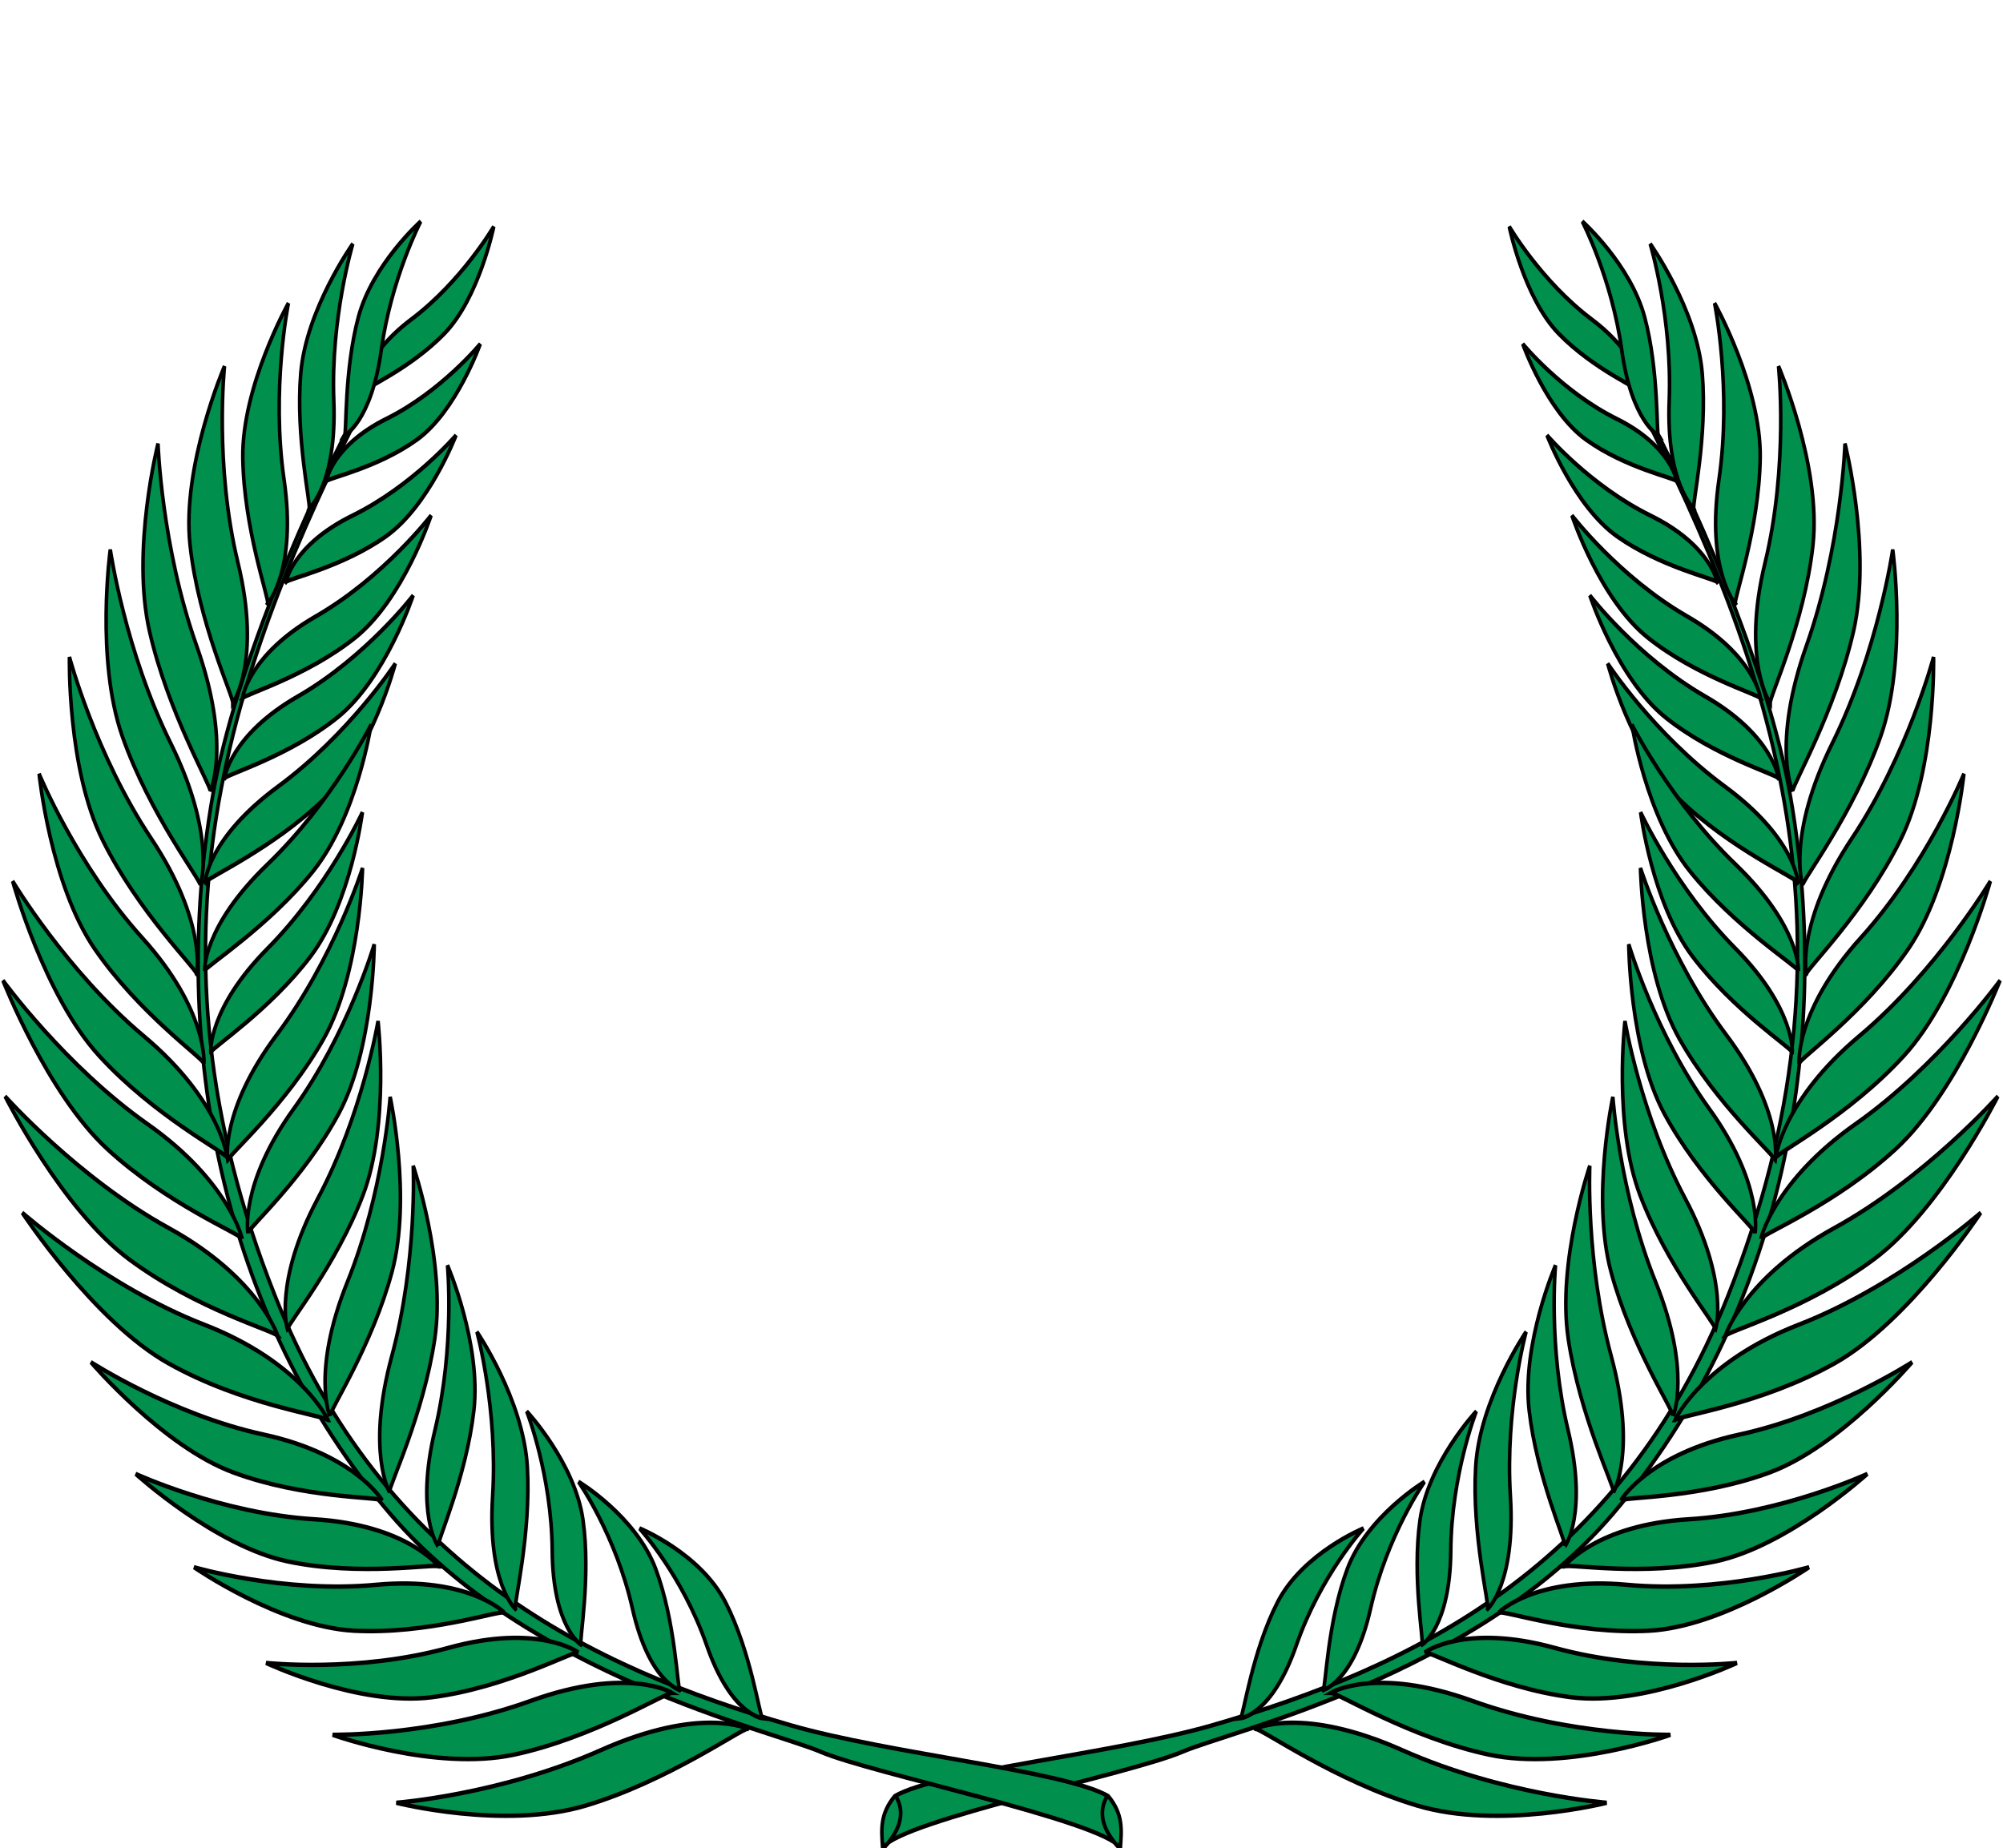 <?xml version="1.0" encoding="UTF-8"?> <svg xmlns="http://www.w3.org/2000/svg" xmlns:xlink="http://www.w3.org/1999/xlink" viewBox="0 0 365.64 337.457"><g transform="translate(12.351 -61.926)"><g id="a" transform="matrix(-.386 0 0 .452 298.36 -71.531)" fill="#008f4c" stroke="#000" stroke-width="1.735"><g transform="matrix(-1.01 .362 .344 1.059 725.18 -183.32)"><path d="m801.24 330.35c32.509 24.962 84.632 72.441 109.68 114.37 46.199 77.34 56.811 178.25 8.778 270.3-39.135 74.994-134.29 128.41-152.79 142.92-18.979 14.885-108.95 63.281-114.64 75.687-2.56-5.875-5.064-10.85-0.88-19.243 15.284-14.894 86.857-45.834 125.05-69.815 76.756-48.19 152.48-111.99 166.19-220.5 17.878-141.5-53.826-220.68-142.05-292.91l0.667-0.798z" fill="#008f4c" fill-rule="evenodd" stroke="#000" stroke-width="1.587"></path><path d="m794.76 839.66s16.89-14.63 64.199-13.761 91.806-11.339 91.806-11.339-41.923 24.756-79.167 28.129-74.192-3.95-76.839-3.03z" fill="#008f4c" fill-rule="evenodd" stroke="#000" stroke-width="1.587"></path><path d="m822.27 816.57s15.269-15.611 60.421-17.567 86.878-16.797 86.878-16.797-38.556 27.214-73.871 32.803-70.956 0.485-73.427 1.561z" fill="#008f4c" fill-rule="evenodd" stroke="#000" stroke-width="1.587"></path><path d="m856.94 789.29s13.101-15.747 54.052-20.201 78.144-20.986 78.144-20.986-33.693 28.135-65.52 35.486-64.484 4.534-66.677 5.701z" fill="#008f4c" fill-rule="evenodd" stroke="#000" stroke-width="1.587"></path><path d="m883.4 765s10.678-17.481 50.55-27.828 74.273-32.1 74.273-32.1-29.255 32.725-59.679 44.615-63.144 13.841-65.144 15.313z" fill="#008f4c" fill-rule="evenodd" stroke="#000" stroke-width="1.587"></path><path d="m905.46 739.89s8.409-18.679 46.674-33.93 69.677-41.134 69.677-41.134-24.934 36.126-53.633 51.726-60.918 21.626-62.719 23.337z" fill="#008f4c" fill-rule="evenodd" stroke="#000" stroke-width="1.587"></path><path d="m921.49 709.22s6.015-19.581 42.081-39.483 64.006-49.498 64.006-49.498-20.236 38.952-46.767 58.008-57.748 29.051-59.32 30.973z" fill="#008f4c" fill-rule="evenodd" stroke="#000" stroke-width="1.587"></path><path d="m934.84 674.06s4.223-23.384 40.824-50.369 63.316-64.354 63.316-64.354-17.323 47.405-43.735 72.384-58.93 39.939-60.404 42.34z" fill="#008f4c" fill-rule="evenodd" stroke="#000" stroke-width="1.587"></path><path d="m946.14 638.06s0.976-22.455 33.176-52.47 53.314-68.481 53.314-68.481-10.559 46.655-33.052 73.472-52.318 45.038-53.438 47.479z" fill="#008f4c" fill-rule="evenodd" stroke="#000" stroke-width="1.587"></path><path d="m949.8 599.71s-1.346-21.231 26.331-52.7 43.921-69.782 43.921-69.782-5.343 44.964-24.084 72.453-45.348 47.62-46.169 50.029z" fill="#008f4c" fill-rule="evenodd" stroke="#000" stroke-width="1.587"></path><path d="m946.63 569.86s-4.128-20.114 20.793-53.398 37.004-71.766 37.004-71.766 0.172 43.557-15.91 71.996-41.337 50.772-41.887 53.168z" fill="#008f4c" fill-rule="evenodd" stroke="#000" stroke-width="1.587"></path><path d="m945.41 534.37s-7.843-17.5 11.218-51.659 24.217-70.912 24.217-70.912 8.137 39.333-2.891 67.666-32.427 52.65-32.544 54.905z" fill="#008f4c" fill-rule="evenodd" stroke="#000" stroke-width="1.587"></path><path d="m938.07 502.78s-10.403-16.111 3.264-52.762 13.197-73.761 13.197-73.761 14.001 37.647 7.391 67.323-24.078 56.954-23.852 59.2z" fill="#008f4c" fill-rule="evenodd" stroke="#000" stroke-width="1.587"></path><path d="m926.17 472.99s-12.539-14.51-4.094-52.704 2.827-74.879 2.827-74.879 19.093 35.338 16.668 65.644-15.937 59.745-15.401 61.939z" fill="#008f4c" fill-rule="evenodd" stroke="#000" stroke-width="1.587"></path><path d="m911.07 442.28s-14.387-12.68-11.187-51.665-7.33-74.573-7.33-74.573 23.698 32.43 25.397 62.785-7.706 61.352-6.879 63.453z" fill="#008f4c" fill-rule="evenodd" stroke="#000" stroke-width="1.587"></path><path d="m891.41 415.46s-17.102-10.325-18.523-47.221-17.226-69.116-17.226-69.116 29.613 27.828 35.238 56.102-0.644 58.355 0.511 60.234z" fill="#008f4c" fill-rule="evenodd" stroke="#000" stroke-width="1.587"></path><path d="m865.17 386.45s-16.304-7.449-21.296-40.065-22.349-59.634-22.349-59.634 29.236 21.734 37.109 46.272 5.315 51.874 6.535 53.427z" fill="#008f4c" fill-rule="evenodd" stroke="#000" stroke-width="1.587"></path><path d="m836.7 359.87s-14.584-4.513-22.873-33.311-26.22-50.854-26.22-50.854 27.207 15.663 36.89 36.768 10.987 46.16 12.204 47.397z" fill="#008f4c" fill-rule="evenodd" stroke="#000" stroke-width="1.587"></path><path d="m801.76 327.74s-4.264-12.081-29.86-17.829-45.42-19.898-45.42-19.898 14.354 22.23 33.18 29.478 40.983 7.277 42.099 8.249z" fill="#008f4c" fill-rule="evenodd" stroke="#000" stroke-width="1.587"></path><path d="m813.31 339.96s-12.786-0.817-25.279-23.884-31.503-38.295-31.503-38.295 25.296 7.766 37.392 23.911 18.151 37.458 19.39 38.268z" fill="#008f4c" fill-rule="evenodd" stroke="#000" stroke-width="1.587"></path><path d="m826.28 352.96s-6.2-11.212-32.393-12.656-48.082-12.128-48.082-12.128 17.826 19.555 37.591 23.597c19.765 4.041 41.622 0.413 42.883 1.187z" fill="#008f4c" fill-rule="evenodd" stroke="#000" stroke-width="1.587"></path><path d="m855 381.65s-6.81-11.646-35.582-13.146-52.815-12.598-52.815-12.598 19.581 20.313 41.292 24.512 45.72 0.429 47.105 1.233z" fill="#008f4c" fill-rule="evenodd" stroke="#000" stroke-width="1.587"></path><path d="m886.77 415.14s-7.096-13.816-40.225-17.451c-33.13-3.635-60.164-17.968-60.164-17.968s21.272 24.61 46.069 30.871 52.774 3.533 54.321 4.548z" fill="#008f4c" fill-rule="evenodd" stroke="#000" stroke-width="1.587"></path><path d="m903.6 439.9s-7.096-13.816-40.225-17.451c-33.13-3.635-60.164-17.968-60.164-17.968s21.272 24.61 46.069 30.871 52.774 3.533 54.321 4.548z" fill="#008f4c" fill-rule="evenodd" stroke="#000" stroke-width="1.587"></path><path d="m923.83 472.66s-5.904-14.582-41.709-22.251-63.483-25.209-63.483-25.209 19.974 27.032 46.294 36.286 57.341 9.977 58.898 11.174z" fill="#008f4c" fill-rule="evenodd" stroke="#000" stroke-width="1.587"></path><path d="m934.32 502.8s-4.038-15.204-38.606-27.282-59.841-32.933-59.841-32.933 16.445 29.313 41.404 41.779 55.648 17.054 57.043 18.436z" fill="#008f4c" fill-rule="evenodd" stroke="#000" stroke-width="1.587"></path><path d="m941.25 531.52s-3.754-15.204-35.888-27.282-55.628-32.933-55.628-32.933 15.287 29.313 38.489 41.779 51.73 17.054 53.027 18.436z" fill="#008f4c" fill-rule="evenodd" stroke="#000" stroke-width="1.587"></path><path d="m946.7 570.87s-2.264-17.946-35.086-35.786-55.449-44.713-55.449-44.713 12.932 35.588 36.203 52.777 53.108 25.973 54.331 27.722z" fill="#008f4c" fill-rule="evenodd" stroke="#000" stroke-width="1.587"></path><path d="m946.7 598.6s-2.165-17.946-33.551-35.786c-31.385-17.84-53.023-44.713-53.023-44.713s12.366 35.588 34.62 52.777 50.784 25.973 51.954 27.722z" fill="#008f4c" fill-rule="evenodd" stroke="#000" stroke-width="1.587"></path><path d="m941.34 637.17s0.482-18.069-27.956-40.308-45.914-51.987-45.914-51.987 7.028 37.014 26.529 57.273 46.44 33.121 47.341 35.022z" fill="#008f4c" fill-rule="evenodd" stroke="#000" stroke-width="1.587"></path><path d="m933.64 672.91s2.617-17.885-22.99-43.333-39.439-57.055-39.439-57.055 2.599 37.586 19.565 60.01 42.194 38.384 42.864 40.378z" fill="#008f4c" fill-rule="evenodd" stroke="#000" stroke-width="1.587"></path><path d="m917.48 707.44s5.069-17.351-16.767-46.099-31.157-61.967-31.157-61.967-2.632 37.584 11.065 62.141 36.471 43.858 36.859 45.926z" fill="#008f4c" fill-rule="evenodd" stroke="#000" stroke-width="1.587"></path><path d="m903.42 732.88s5.934-14.355-12.233-40.114-24.427-54.485-24.427-54.485-5.123 31.639 5.807 53.32 30.642 39.504 30.853 41.279z" fill="#008f4c" fill-rule="evenodd" stroke="#000" stroke-width="1.587"></path><path d="m878.3 765.39s8.795-12.803-3.606-41.783-12.537-58.379-12.537-58.379-11.603 29.877-5.431 53.359 21.738 45.022 21.574 46.802z" fill="#008f4c" fill-rule="evenodd" stroke="#000" stroke-width="1.587"></path><path d="m854.93 787.02s9.728-10.114 1.125-36.187-5.535-51.298-5.535-51.298-14.246 24.481-10.949 45.226 15.707 40.749 15.358 42.259z" fill="#008f4c" fill-rule="evenodd" stroke="#000" stroke-width="1.587"></path><path d="m818.74 816.7s12.002-7.273 10.393-34.681 7.842-50.996 7.842-50.996-20.062 19.994-22.21 40.89c-2.148 20.895 4.701 43.417 3.976 44.788z" fill="#008f4c" fill-rule="evenodd" stroke="#000" stroke-width="1.587"></path><path d="m787.37 838.18s12.861-5.615 14.904-32.994 14.542-49.504 14.542-49.504-22.539 17.154-27.442 37.579-1.104 43.657-2.005 44.919z" fill="#008f4c" fill-rule="evenodd" stroke="#000" stroke-width="1.587"></path></g><path d="m386.85 1041.6c-10.907-10.169-8.026-17.123-5.547-20.803" fill="#008f4c" fill-rule="evenodd" stroke="#000" stroke-width="1.735"></path></g><use transform="matrix(-1 0 0 1 340.94 0)" width="710" height="897.072" xlink:href="#a"></use></g></svg> 